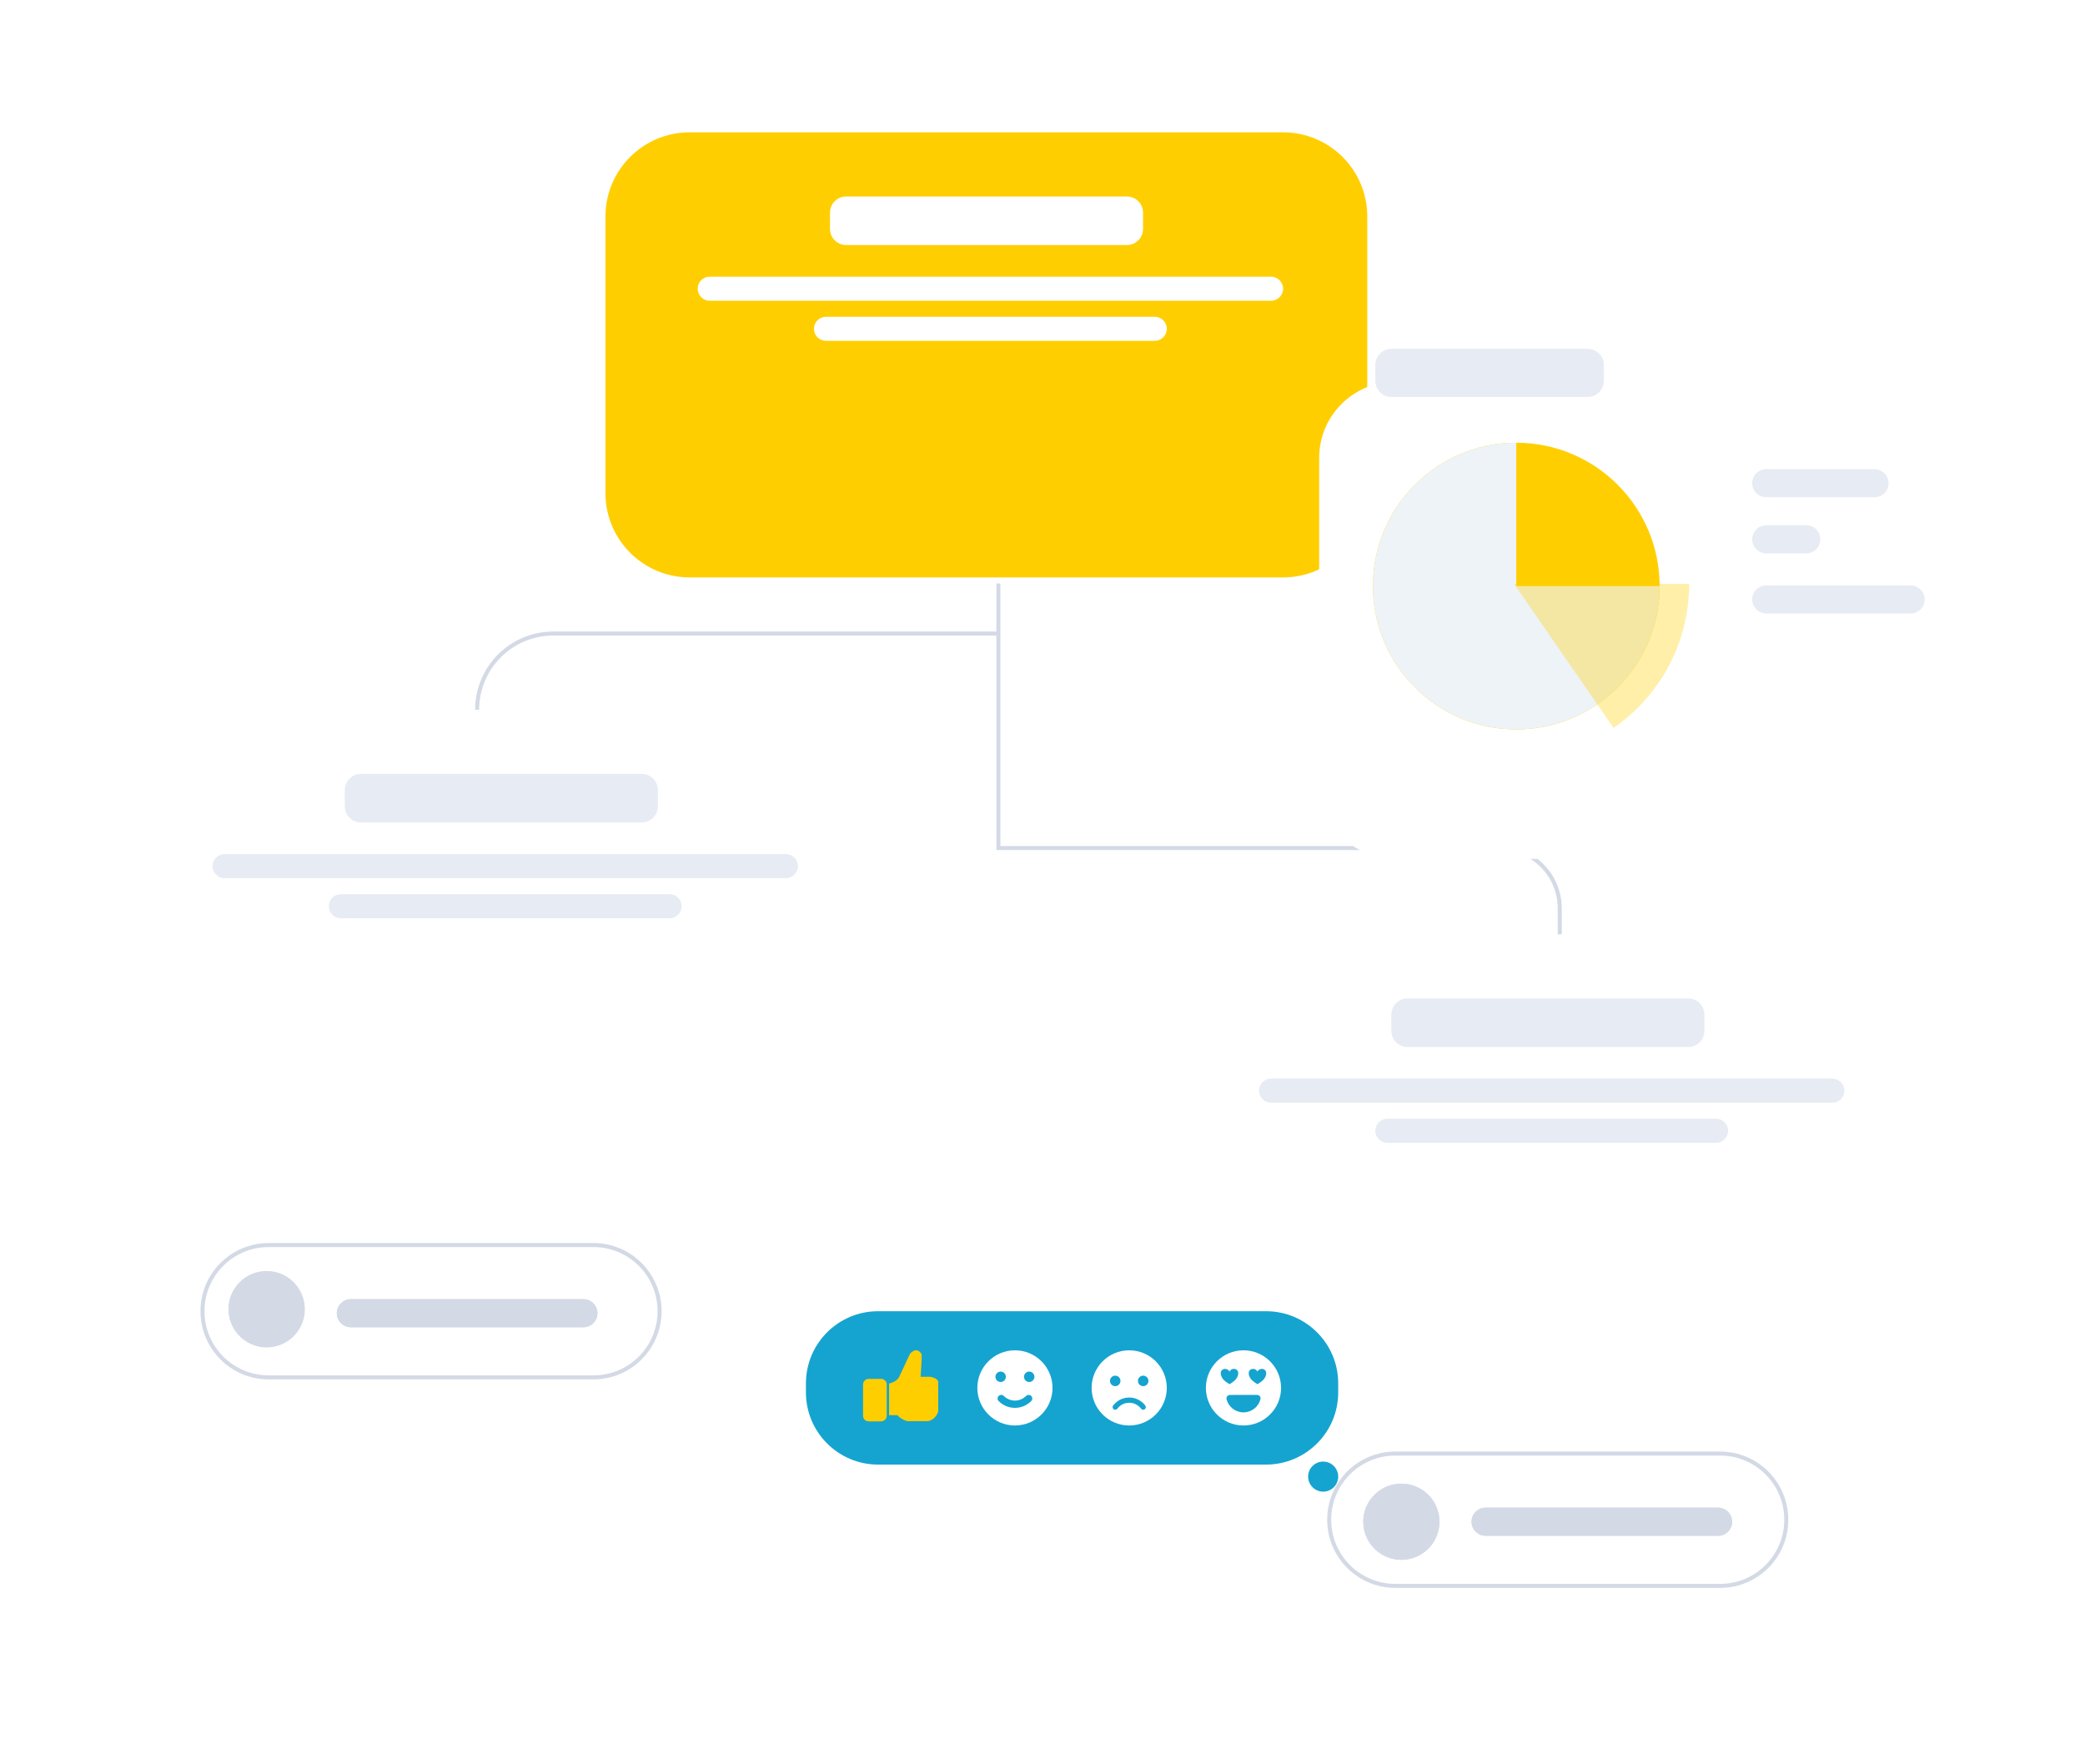 <?xml version="1.0" encoding="UTF-8"?> <svg xmlns="http://www.w3.org/2000/svg" width="520" height="440" viewBox="0 0 520 440" fill="none"><path d="M30 198C30 186.402 39.402 177 51 177H199C210.598 177 220 186.402 220 198V267C220 278.598 210.598 288 199 288H51C39.402 288 30 278.598 30 267V198Z" fill="white"></path><path d="M291 254C291 242.402 300.402 233 312 233H460C471.598 233 481 242.402 481 254V323C481 334.598 471.598 344 460 344H312C300.402 344 291 334.598 291 323V254Z" fill="white"></path><path d="M86 197.038C86 194.808 87.808 193 90.038 193H160.038C162.269 193 164.077 194.808 164.077 197.038V201.077C164.077 203.307 162.269 205.115 160.038 205.115H90.038C87.808 205.115 86 203.307 86 201.077V197.038Z" fill="#E7EBF4"></path><path d="M84 327.5C84 325.567 85.567 324 87.5 324H145.5C147.433 324 149 325.567 149 327.5C149 329.433 147.433 331 145.5 331H87.5C85.567 331 84 329.433 84 327.5Z" fill="#D4D9E6"></path><path d="M84 327.5C84 325.567 85.567 324 87.5 324H145.5C147.433 324 149 325.567 149 327.5C149 329.433 147.433 331 145.5 331H87.5C85.567 331 84 329.433 84 327.5Z" fill="#D4D9E6"></path><path d="M367 379.5C367 377.567 368.567 376 370.5 376H428.5C430.433 376 432 377.567 432 379.5C432 381.433 430.433 383 428.5 383H370.5C368.567 383 367 381.433 367 379.5Z" fill="#D4D9E6"></path><path d="M367 379.5C367 377.567 368.567 376 370.5 376H428.5C430.433 376 432 377.567 432 379.5C432 381.433 430.433 383 428.5 383H370.5C368.567 383 367 381.433 367 379.5Z" fill="#D4D9E6"></path><path d="M57 326.5C57 321.253 61.253 317 66.5 317C71.747 317 76 321.253 76 326.5C76 331.747 71.747 336 66.5 336C61.253 336 57 331.747 57 326.5Z" fill="#D4D9E6"></path><path d="M57 326.5C57 321.253 61.253 317 66.5 317C71.747 317 76 321.253 76 326.5C76 331.747 71.747 336 66.5 336C61.253 336 57 331.747 57 326.5Z" fill="#D4D9E6"></path><path d="M340 379.5C340 374.253 344.253 370 349.5 370C354.747 370 359 374.253 359 379.5C359 384.747 354.747 389 349.5 389C344.253 389 340 384.747 340 379.5Z" fill="#D4D9E6"></path><path d="M340 379.5C340 374.253 344.253 370 349.5 370C354.747 370 359 374.253 359 379.5C359 384.747 354.747 389 349.5 389C344.253 389 340 384.747 340 379.5Z" fill="#D4D9E6"></path><path d="M347 253.038C347 250.808 348.808 249 351.038 249H421.038C423.269 249 425.077 250.808 425.077 253.038V257.077C425.077 259.307 423.269 261.115 421.038 261.115H351.038C348.808 261.115 347 259.307 347 257.077V253.038Z" fill="#E7EBF4"></path><path d="M53 216C53 214.343 54.343 213 56 213H196C197.657 213 199 214.343 199 216C199 217.657 197.657 219 196 219H56C54.343 219 53 217.657 53 216Z" fill="#E7EBF4"></path><path d="M314 272C314 270.343 315.343 269 317 269H457C458.657 269 460 270.343 460 272C460 273.657 458.657 275 457 275H317C315.343 275 314 273.657 314 272Z" fill="#E7EBF4"></path><path d="M151 54C151 42.402 160.402 33 172 33H320C331.598 33 341 42.402 341 54V123C341 134.598 331.598 144 320 144H172C160.402 144 151 134.598 151 123V54Z" fill="#FFCE00"></path><path d="M207 53.038C207 50.808 208.808 49 211.038 49H281.038C283.269 49 285.077 50.808 285.077 53.038V57.077C285.077 59.307 283.269 61.115 281.038 61.115H211.038C208.808 61.115 207 59.307 207 57.077V53.038Z" fill="white"></path><path d="M174 72C174 70.343 175.343 69 177 69H317C318.657 69 320 70.343 320 72C320 73.657 318.657 75 317 75H177C175.343 75 174 73.657 174 72Z" fill="white"></path><path d="M203 82C203 80.343 204.343 79 206 79H288C289.657 79 291 80.343 291 82C291 83.657 289.657 85 288 85H206C204.343 85 203 83.657 203 82Z" fill="white"></path><path d="M82 226C82 224.343 83.343 223 85 223H167C168.657 223 170 224.343 170 226C170 227.657 168.657 229 167 229H85C83.343 229 82 227.657 82 226Z" fill="#E7EBF4"></path><path d="M343 282C343 280.343 344.343 279 346 279H428C429.657 279 431 280.343 431 282C431 283.657 429.657 285 428 285H346C344.343 285 343 283.657 343 282Z" fill="#E7EBF4"></path><path fill-rule="evenodd" clip-rule="evenodd" d="M248.5 157.5V145.5H249.5V211H374C382.56 211 389.5 217.94 389.5 226.5V233H388.5V226.5C388.5 218.492 382.008 212 374 212H248.5V158.5H138C127.783 158.5 119.5 166.783 119.5 177H118.5C118.5 166.23 127.23 157.5 138 157.5H248.5Z" fill="#D4D9E6"></path><path fill-rule="evenodd" clip-rule="evenodd" d="M148 311H67C58.163 311 51 318.163 51 327C51 335.837 58.163 343 67 343H148C156.837 343 164 335.837 164 327C164 318.163 156.837 311 148 311ZM67 310C57.611 310 50 317.611 50 327C50 336.389 57.611 344 67 344H148C157.389 344 165 336.389 165 327C165 317.611 157.389 310 148 310H67Z" fill="#D4D9E6"></path><path fill-rule="evenodd" clip-rule="evenodd" d="M429 363H348C339.163 363 332 370.163 332 379C332 387.837 339.163 395 348 395H429C437.837 395 445 387.837 445 379C445 370.163 437.837 363 429 363ZM348 362C338.611 362 331 369.611 331 379C331 388.389 338.611 396 348 396H429C438.389 396 446 388.389 446 379C446 369.611 438.389 362 429 362H348Z" fill="#D4D9E6"></path><path d="M333.75 345C333.75 335.059 325.691 327 315.75 327H219C209.059 327 201 335.059 201 345V347.25C201 357.191 209.059 365.25 219 365.25H315.75C325.691 365.25 333.75 357.191 333.75 347.25V345Z" fill="#15A4D0"></path><g clip-path="url(#clip0_2017_7180)"><path d="M253.125 336.75C247.954 336.75 243.75 340.954 243.75 346.125C243.75 351.296 247.954 355.5 253.125 355.5C258.296 355.5 262.5 351.296 262.5 346.125C262.5 340.954 258.296 336.75 253.125 336.75ZM249.562 342.054C250.282 342.054 250.863 342.635 250.863 343.355C250.863 344.069 250.282 344.655 249.562 344.655C248.843 344.655 248.262 344.069 248.262 343.355C248.262 342.635 248.843 342.054 249.562 342.054ZM249.067 348.133C249.417 347.782 249.992 347.782 250.349 348.133C251.093 348.877 252.079 349.288 253.125 349.288C254.171 349.288 255.157 348.877 255.901 348.133C256.258 347.782 256.833 347.782 257.183 348.133C257.54 348.49 257.54 349.065 257.183 349.415C256.095 350.504 254.655 351.103 253.125 351.103C251.595 351.103 250.155 350.504 249.067 349.415C248.982 349.332 248.914 349.232 248.868 349.122C248.822 349.012 248.799 348.893 248.799 348.774C248.799 348.655 248.822 348.537 248.868 348.427C248.914 348.317 248.982 348.217 249.067 348.133ZM256.688 344.655C255.968 344.655 255.387 344.069 255.387 343.355C255.387 342.635 255.968 342.054 256.688 342.054C257.407 342.054 257.988 342.635 257.988 343.355C257.988 344.069 257.407 344.655 256.688 344.655Z" fill="white"></path></g><path d="M333.75 368.25C333.75 370.321 332.071 372 330 372C327.929 372 326.25 370.321 326.25 368.25C326.25 366.179 327.929 364.5 330 364.5C332.071 364.5 333.75 366.179 333.75 368.25Z" fill="#15A4D0"></path><g clip-path="url(#clip1_2017_7180)"><path fill-rule="evenodd" clip-rule="evenodd" d="M310.125 336.75C304.951 336.75 300.75 340.951 300.75 346.125C300.75 351.299 304.951 355.5 310.125 355.5C315.299 355.5 319.5 351.299 319.5 346.125C319.5 340.951 315.299 336.75 310.125 336.75ZM305.901 348.955C305.868 348.828 305.865 348.696 305.892 348.567C305.919 348.439 305.974 348.319 306.055 348.215C306.135 348.112 306.238 348.028 306.355 347.971C306.473 347.913 306.602 347.883 306.733 347.882C308.41 347.869 311.84 347.869 313.517 347.869C313.65 347.869 313.782 347.9 313.901 347.958C314.021 348.017 314.125 348.102 314.207 348.207C314.288 348.312 314.345 348.434 314.372 348.565C314.399 348.695 314.396 348.83 314.362 348.958C313.866 350.837 312.157 352.23 310.125 352.23C308.093 352.23 306.384 350.837 305.901 348.955ZM313.613 342.038C314.072 341.247 314.99 341.247 315.449 341.642C315.909 342.037 315.909 342.828 315.449 343.618C315.128 344.211 314.301 344.803 313.613 345.199C312.925 344.803 312.099 344.211 311.778 343.618C311.318 342.828 311.318 342.037 311.778 341.642C312.236 341.247 313.155 341.247 313.613 342.038ZM306.637 342.038C307.095 341.247 308.014 341.247 308.472 341.642C308.932 342.037 308.932 342.828 308.472 343.618C308.151 344.211 307.325 344.803 306.637 345.199C305.949 344.803 305.122 344.211 304.801 343.618C304.341 342.828 304.341 342.037 304.801 341.642C305.26 341.247 306.178 341.247 306.637 342.038Z" fill="white"></path></g><path fill-rule="evenodd" clip-rule="evenodd" d="M221.726 345.054C222.502 344.86 223.586 344.449 224.194 343.515L226.926 337.667C226.942 337.633 226.964 337.601 226.992 337.576C227.512 336.989 228.01 336.722 228.494 336.733C228.988 336.747 229.427 337.055 229.819 337.627C229.955 337.828 229.808 340.155 229.698 341.885C229.662 342.493 229.625 343.024 229.611 343.35H231.984C232.005 343.35 232.025 343.353 232.046 343.358C232.222 343.387 233.657 343.643 233.976 344.493V344.49C233.989 344.525 233.995 344.562 233.994 344.6V352.001C233.994 352.042 233.987 352.078 233.972 352.111C233.899 352.338 233.284 354.028 231.493 354.405C231.471 354.41 231.449 354.412 231.427 354.412H226.271C226.24 354.412 226.209 354.407 226.179 354.398C226.007 354.354 224.758 353.987 223.799 352.921H221.737V345.274L221.726 345.054Z" fill="#FFCE00"></path><path d="M219.748 343.874H216.642C216.459 343.874 216.276 343.91 216.106 343.98C215.937 344.05 215.782 344.153 215.652 344.283C215.522 344.413 215.419 344.568 215.349 344.738C215.279 344.908 215.243 345.09 215.243 345.274V353.068C215.243 353.251 215.279 353.434 215.349 353.604C215.419 353.774 215.522 353.928 215.652 354.058C215.782 354.188 215.937 354.292 216.106 354.362C216.276 354.432 216.459 354.468 216.642 354.467H219.748C219.932 354.468 220.114 354.433 220.285 354.363C220.455 354.293 220.61 354.19 220.74 354.06C220.871 353.93 220.974 353.775 221.045 353.605C221.115 353.434 221.151 353.252 221.15 353.068V345.274C221.151 345.09 221.115 344.907 221.045 344.737C220.974 344.567 220.871 344.412 220.74 344.282C220.61 344.152 220.455 344.049 220.285 343.979C220.114 343.909 219.932 343.873 219.748 343.874Z" fill="#FFCE00"></path><path fill-rule="evenodd" clip-rule="evenodd" d="M281.625 336.75C276.451 336.75 272.25 340.951 272.25 346.125C272.25 351.299 276.451 355.5 281.625 355.5C286.799 355.5 291 351.299 291 346.125C291 340.951 286.799 336.75 281.625 336.75ZM285.636 350.528C284.72 349.311 283.264 348.523 281.625 348.523C279.986 348.523 278.53 349.311 277.614 350.528C277.51 350.667 277.465 350.841 277.489 351.013C277.514 351.185 277.605 351.34 277.744 351.444C277.882 351.549 278.057 351.594 278.229 351.569C278.4 351.545 278.556 351.453 278.66 351.315C279.337 350.414 280.414 349.831 281.625 349.831C282.836 349.831 283.913 350.414 284.59 351.315C284.694 351.453 284.85 351.545 285.021 351.569C285.193 351.594 285.368 351.549 285.506 351.444C285.645 351.34 285.736 351.185 285.761 351.013C285.785 350.841 285.74 350.667 285.636 350.528ZM285.113 343.073C285.285 343.073 285.455 343.107 285.614 343.172C285.773 343.238 285.917 343.335 286.039 343.456C286.16 343.578 286.256 343.722 286.322 343.881C286.388 344.04 286.422 344.21 286.422 344.382C286.421 344.554 286.388 344.724 286.322 344.882C286.256 345.041 286.159 345.185 286.038 345.307C285.916 345.428 285.772 345.525 285.613 345.59C285.455 345.656 285.284 345.69 285.112 345.69C284.765 345.69 284.433 345.552 284.187 345.306C283.942 345.061 283.804 344.728 283.804 344.381C283.804 344.034 283.942 343.701 284.188 343.456C284.433 343.21 284.766 343.073 285.113 343.073ZM278.137 343.073C278.484 343.073 278.816 343.211 279.062 343.456C279.307 343.702 279.445 344.035 279.445 344.382C279.445 344.729 279.307 345.062 279.061 345.307C278.816 345.552 278.483 345.69 278.136 345.69C277.789 345.69 277.456 345.552 277.211 345.306C276.965 345.061 276.828 344.728 276.828 344.381C276.828 344.034 276.966 343.701 277.211 343.456C277.457 343.21 277.79 343.073 278.137 343.073Z" fill="white"></path><g filter="url(#filter0_d_2017_7180)"><path d="M329 94C329 83.507 337.507 75 348 75H471C481.493 75 490 83.507 490 94V175C490 185.493 481.493 194 471 194H348C337.507 194 329 185.493 329 175V94Z" fill="white"></path></g><path d="M413.907 146.16C413.907 165.904 397.902 181.909 378.159 181.909C358.415 181.909 342.41 165.904 342.41 146.16C342.41 126.417 358.415 110.412 378.159 110.412C397.902 110.412 413.907 126.417 413.907 146.16Z" fill="#FFCE00"></path><path d="M413.907 146.16C413.907 153.231 411.811 160.142 407.883 166.021C403.954 171.9 398.371 176.482 391.839 179.188C385.307 181.893 378.119 182.601 371.185 181.222C364.25 179.842 357.88 176.438 352.881 171.438C347.881 166.439 344.476 160.069 343.097 153.134C341.718 146.2 342.426 139.012 345.131 132.48C347.837 125.948 352.419 120.364 358.298 116.436C364.177 112.508 371.088 110.412 378.159 110.412V146.16H413.907Z" fill="#EEF3F7"></path><path d="M421.269 145.634C421.269 152.696 419.555 159.652 416.274 165.905C412.993 172.159 408.244 177.522 402.434 181.536L377.634 145.634H421.269Z" fill="#FFCE00" fill-opacity="0.19"></path><path d="M421.269 145.634C421.269 152.696 419.555 159.652 416.274 165.905C412.993 172.159 408.244 177.522 402.434 181.536L377.634 145.634H421.269Z" fill="#FFCE00" fill-opacity="0.19"></path><path d="M437 120.5C437 118.567 438.567 117 440.5 117H467.5C469.433 117 471 118.567 471 120.5C471 122.433 469.433 124 467.5 124H440.5C438.567 124 437 122.433 437 120.5Z" fill="#E7EBF4"></path><path d="M343 91.038C343 88.808 344.808 87 347.038 87H395.962C398.192 87 400 88.808 400 91.038V94.962C400 97.192 398.192 99 395.962 99H347.038C344.808 99 343 97.192 343 94.962V91.038Z" fill="#E7EBF4"></path><path d="M437 134.5C437 132.567 438.567 131 440.5 131H450.5C452.433 131 454 132.567 454 134.5C454 136.433 452.433 138 450.5 138H440.5C438.567 138 437 136.433 437 134.5Z" fill="#E7EBF4"></path><path d="M437 149.5C437 147.567 438.567 146 440.5 146H476.5C478.433 146 480 147.567 480 149.5C480 151.433 478.433 153 476.5 153H440.5C438.567 153 437 151.433 437 149.5Z" fill="#E7EBF4"></path><defs><filter id="filter0_d_2017_7180" x="309.481" y="75" width="200.038" height="158.712" filterUnits="userSpaceOnUse" color-interpolation-filters="sRGB"><feFlood flood-opacity="0" result="BackgroundImageFix"></feFlood><feColorMatrix in="SourceAlpha" type="matrix" values="0 0 0 0 0 0 0 0 0 0 0 0 0 0 0 0 0 0 127 0" result="hardAlpha"></feColorMatrix><feOffset dy="20.192"></feOffset><feGaussianBlur stdDeviation="9.76"></feGaussianBlur><feComposite in2="hardAlpha" operator="out"></feComposite><feColorMatrix type="matrix" values="0 0 0 0 0.082 0 0 0 0 0.667 0 0 0 0 0.898 0 0 0 0.08 0"></feColorMatrix><feBlend mode="normal" in2="BackgroundImageFix" result="effect1_dropShadow_2017_7180"></feBlend><feBlend mode="normal" in="SourceGraphic" in2="effect1_dropShadow_2017_7180" result="shape"></feBlend></filter><clipPath id="clip0_2017_7180"><rect width="18.75" height="18.75" fill="white" transform="translate(243.75 336.75)"></rect></clipPath><clipPath id="clip1_2017_7180"><rect width="18.75" height="18.75" fill="white" transform="translate(300.75 336.75)"></rect></clipPath></defs></svg> 